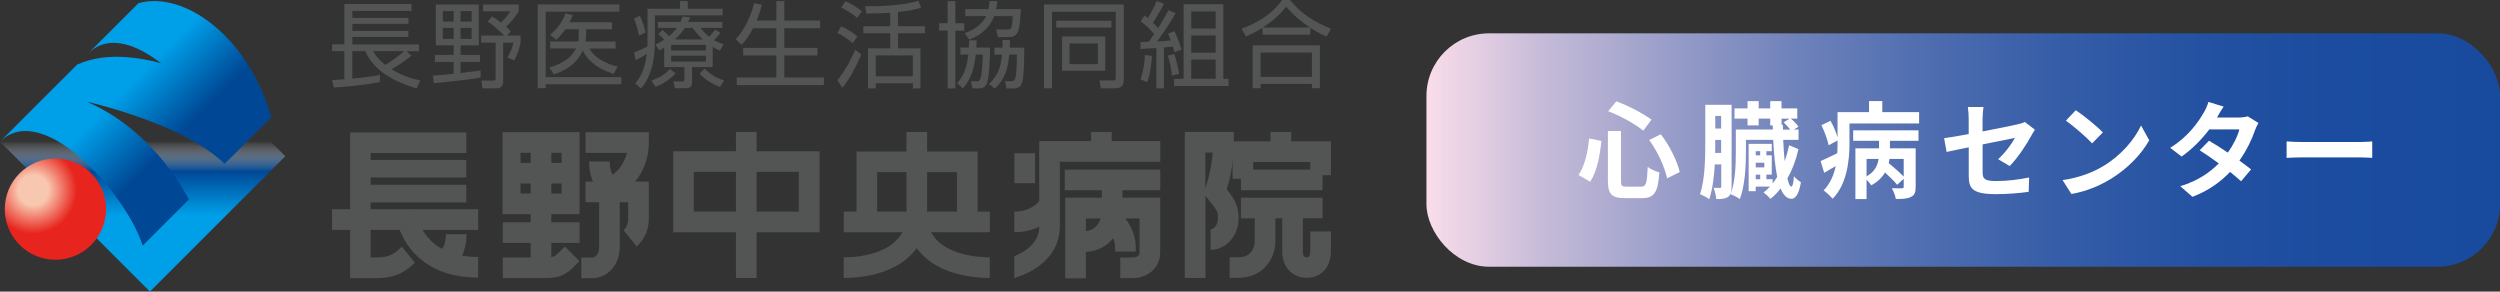 <?xml version="1.0" encoding="UTF-8"?><svg id="_レイヤー_2" xmlns="http://www.w3.org/2000/svg" xmlns:xlink="http://www.w3.org/1999/xlink" viewBox="0 0 450.82 52.58"><rect x="0" y="0" width="450.82" height="52.58" fill="#333333" stroke="none"/><defs><style>.cls-1{fill:url(#_名称未設定グラデーション_4);}.cls-1,.cls-2,.cls-3,.cls-4,.cls-5,.cls-6,.cls-7{stroke-width:0px;}.cls-2{fill:url(#_名称未設定グラデーション);}.cls-3{fill:url(#_名称未設定グラデーション_3-2);}.cls-4{fill:#535454;}.cls-5{fill:url(#_名称未設定グラデーション_3);}.cls-6{fill:#fff;}.cls-7{fill:url(#_名称未設定グラデーション_20);}</style><linearGradient id="_名称未設定グラデーション" x1="25.71" y1="15.1" x2="25.71" y2="28.74" gradientTransform="translate(.02 54.03) scale(1 -1)" gradientUnits="userSpaceOnUse"><stop offset="0" stop-color="#00a0e9"/><stop offset=".59" stop-color="#004896"/><stop offset=".99" stop-color="#fff" stop-opacity="0"/></linearGradient><linearGradient id="_名称未設定グラデーション_3" x1="258.49" y1="274.98" x2="269.82" y2="263.65" gradientTransform="translate(-175.5 230.92) rotate(7.7) scale(.89 -.86) skewX(-14.87)" gradientUnits="userSpaceOnUse"><stop offset="0" stop-color="#00a0e9"/><stop offset=".8" stop-color="#004896"/></linearGradient><linearGradient id="_名称未設定グラデーション_3-2" x1="270.99" y1="287.47" x2="282.31" y2="276.15" xlink:href="#_名称未設定グラデーション_3"/><radialGradient id="_名称未設定グラデーション_4" cx="5.99" cy="19.75" fx="5.99" fy="19.75" r="10.5" gradientTransform="translate(.02 54.03) scale(1 -1)" gradientUnits="userSpaceOnUse"><stop offset=".26" stop-color="#f8c7af"/><stop offset=".75" stop-color="#e7241d"/></radialGradient><linearGradient id="_名称未設定グラデーション_20" x1="257.23" y1="27.05" x2="450.82" y2="27.05" gradientUnits="userSpaceOnUse"><stop offset="0" stop-color="#fddfeb"/><stop offset="0" stop-color="#faddea"/><stop offset=".11" stop-color="#c5bbd8"/><stop offset=".23" stop-color="#979cc8"/><stop offset=".34" stop-color="#7083bb"/><stop offset=".46" stop-color="#506eb0"/><stop offset=".58" stop-color="#375ea8"/><stop offset=".71" stop-color="#2552a2"/><stop offset=".84" stop-color="#1b4c9f"/><stop offset="1" stop-color="#184a9e"/></linearGradient></defs><g id="_レイヤー_2-2"><g id="_ロゴ_マーク"><polygon class="cls-2" points="0 25.55 27.04 52.58 51.45 28.17 24.53 1.25 0 25.55"/><path class="cls-5" d="M25.74,44.29l8.33-8.33c-2.43-4.52-8.23-13.22-18.46-17.64,0,0,17.57,3.94,24.87,11.24l8.41-8.41c-6.38-4.61-23.66-14.58-34.97-9.51L0,25.55c7.54-7.54,22.44,8.84,25.74,18.74Z"/><path class="cls-3" d="M24.97.57l-9.08,9.08c7.54-7.54,22.44,8.84,25.74,18.74l7.29-7.29C44.86,6.79,33.31-1.75,24.97.57Z"/><path class="cls-1" d="M19.12,37.71c0,5.04-4.09,9.13-9.13,9.13S.86,42.75.86,37.71s4.09-9.13,9.13-9.13,9.13,4.09,9.13,9.13Z"/><path class="cls-4" d="M74.22,10.02c-1.36,1.14-3.41,2.38-3.6,2.48,2.29,1.39,4.17,1.8,5.19,2l-.68,1.44c-5.07-1.48-7.96-3.77-9.28-6.72h-2.32v4.95c1.53-.12,3.5-.37,4.99-.66v1.27c-2.65.58-6.79.92-8.31,1l-.32-1.34c.7-.03,1.34-.07,2.21-.15v-5.07h-2.21v-1.22h2.21V.72h12.11v1.24h-10.67v1.26h10.11v1.09h-10.11v1.26h10.11v1.09h-10.11v1.36h12v1.22h-2.24l.93.8v-.02ZM67.3,9.22c.2.41.66,1.27,2.19,2.49.83-.51,2.6-1.73,3.39-2.49h-5.58Z"/><path class="cls-4" d="M86.68,13.97c-2.32.47-7.53.95-8.45,1.02l-.14-1.37c.66-.03,1.31-.05,3.72-.31v-2.14h-3.38v-1.26h3.38v-1.73h-3.22V.82h7.75v7.36h-3.29v1.73h3.5v1.26h-3.5v2c.58-.07,3.09-.39,3.61-.47,0,0,.02,1.27.02,1.27ZM81.81,2h-1.95v1.9h1.95s0-1.9,0-1.9ZM81.81,5.02h-1.95v2h1.95v-2ZM85.05,2h-2v1.9h2s0-1.9,0-1.9ZM85.05,5.02h-2v2h2v-2ZM91.45,6.42h2.43v1.19c-.14.97-.61,2.29-1.15,3.29l-1.22-.51c.48-.8.87-1.76,1.07-2.7h-1.85v7.02c0,1.12-.75,1.22-1.29,1.22h-2.43l-.2-1.41,2,.02c.29,0,.56-.02.56-.42v-6.43h-2.6v-1.27h4.14c-.05-.05-1.41-1.53-2.99-2.53l.83-.93c.41.25.85.53,1.58,1.1.85-.83,1.26-1.34,1.71-2.02h-4.94V.82h6.45v1.17c-.8,1.44-2.15,2.7-2.31,2.83.44.37.66.59.88.83l-.68.76h.01Z"/><path class="cls-4" d="M111.7.79v1.31h-13.29v11.81h13.64v1.29h-13.64v.71h-1.44V.79h14.73ZM111.01,7.49v1.26h-4.73c.81,1.51,2.71,2.68,5.11,3.27l-.73,1.31c-3.75-1.19-5.07-3.11-5.57-4.23-.61,1.41-1.93,3.24-5.21,4.31l-.81-1.24c.93-.27,3.65-1.07,4.8-3.43h-4.65v-1.26h5.06c.05-.25.07-.44.08-.92l.03-1.29h-2.44c-.78,1.14-1.21,1.49-1.66,1.9l-1.09-.9c1.27-1.03,2.31-2.41,2.73-3.85l1.36.29c-.2.51-.34.8-.61,1.31h7.69v1.26h-4.65l-.05,1.29c-.02.46-.07.73-.1.92h5.45,0Z"/><path class="cls-4" d="M116.77,1.57h5.85V.2h1.39v1.37h6.31v1.19h-12.22v4.61c0,5.58-1.83,7.77-2.51,8.59l-1.03-.92c.76-.95,1.7-2.17,2.07-5.33-.85.56-1.49.88-2,1.14l-.29-1.39c1.17-.46,1.56-.64,2.41-1.07,0-.27.02-.59.02-1.07,0,0,0-5.75,0-5.75ZM115.22,6.42c-.19-1.02-.49-2.1-.88-3.07l1.05-.51c.49.97.85,2.16,1.02,3.02l-1.19.56ZM117.46,14.52c1.36-.46,2.19-.92,3.39-2.07l.98.81c-1.44,1.41-2.49,1.97-3.63,2.39l-.75-1.14h0ZM128.53,12.09h-3.73v2.73c0,1.05-.73,1.09-1.26,1.09h-1.83l-.29-1.22h1.61c.34,0,.39-.07.39-.41v-2.19h-3.65v-3.53c-.36.22-.47.29-.85.51l-.75-1.02c.59-.29,1.03-.51,1.61-.9-.56-.59-.61-.65-1.09-1.02l.78-.71c.54.41,1.02.93,1.17,1.1.53-.42.95-.87,1.43-1.49h-3.43v-1.07h4.07c.17-.37.25-.59.39-.98l1.34.15c-.17.42-.24.59-.36.83h6.18v1.07h-3.95c.34.42.76.98,1.58,1.61.49-.53.9-1.04,1.09-1.29l.95.58c-.53.68-1.12,1.26-1.15,1.31.76.42,1.22.59,1.7.76l-.65,1.14c-.46-.22-.78-.37-1.31-.7v3.65h.01ZM127.3,8.09h-6.28v1.02h6.28v-1.02ZM127.3,10.04h-6.28v1.07h6.28v-1.07ZM126.71,7.1c-.98-.88-1.41-1.53-1.78-2.07h-1.44c-.2.32-.68,1.07-1.78,2.07h5.01-.01ZM127.07,12.38c1.22,1.17,1.93,1.58,3.51,2.14l-.75,1.15c-1.31-.46-2.75-1.36-3.66-2.39l.9-.9Z"/><path class="cls-4" d="M140,3.71V.2h1.44v3.51h6.46v1.37h-6.46v3.56h5.97v1.36h-5.97v3.97h7.13v1.37h-15.71v-1.37h7.14v-3.97h-5.99v-1.36h5.99v-3.56h-4.19c-.97,1.83-1.71,2.63-2.09,3.02l-1.05-1.05c1.59-1.63,2.73-4.16,3.33-6.48l1.39.29c-.19.71-.34,1.37-.95,2.85,0,0,3.56,0,3.56,0Z"/><path class="cls-4" d="M153.76,7.78c-1.05-.9-1.87-1.41-2.78-1.85l.71-1.17c.98.39,2.05,1.03,2.9,1.82,0,0-.83,1.2-.83,1.2ZM151,14.47c1.61-1.9,2.83-4.58,3.21-5.48l1.1.81c-.88,2.17-2.29,4.79-3.44,6.02l-.87-1.36h0ZM154.58,3.22c-.81-.71-2.1-1.48-2.88-1.87l.76-1.12c1.15.46,2.34,1.29,2.95,1.8l-.83,1.19h0ZM161.94,4.73h4.84v1.27h-4.84v2.71h4.04v7.23h-1.36v-.92h-6.7v.92h-1.39v-7.23h4v-2.71h-4.85v-1.27h4.85v-2.43c-1.54.12-3.05.14-4.28.14l-.24-1.31c2.87.03,6.7-.12,9.6-.98l.49,1.26c-.75.2-2.1.56-4.17.76v2.56h0ZM164.61,9.99h-6.69v3.78h6.69v-3.78Z"/><path class="cls-4" d="M172.27.2v3.99h1.61v1.34h-1.61v10.42h-1.39V5.52h-1.53v-1.34h1.53V.2h1.39ZM178.53,8.6c0,1.58-.12,5.58-.61,6.53-.37.71-.85.81-1.37.81h-1.21l-.24-1.29.88.02c.34,0,.58.02.8-.44.32-.7.44-3.73.44-4.38h-1.27c-.29,2.36-.76,4.36-2.31,6.09l-1.03-.9c1.48-1.83,1.8-3.34,1.99-5.19h-1.41v-1.26h1.51c.03-.61.05-.93.07-1.32h1.36c-.02.46-.03.73-.07,1.32h2.48,0ZM184.08,1.66c-.2,3.78-.27,5.04-2.31,5.04h-1.82l-.31-1.41,1.9.03c.78.02.98,0,1.09-2.41h-3.36c-.75,1.97-2.17,3.34-4.48,4.24l-.85-1.17c1.2-.42,3-1.24,3.9-3.07h-3.77v-1.26h4.17c.14-.61.17-1.05.2-1.46h1.41c-.07.63-.12.97-.22,1.46h4.45ZM184.71,8.6c-.07,4.31-.1,6.09-.68,6.85-.29.39-.78.49-1.24.49h-1.31l-.24-1.31.98.02c.63.02.76-.19.87-.54.08-.29.29-1.75.29-4.26h-1.39c-.24,2.65-.81,4.46-2.58,6.13l-1.07-.83c1.92-1.83,2.14-3.48,2.36-5.29h-1.36v-1.26h1.44c.02-.46.02-.71,0-1.39h1.34c-.02.76-.02,1-.03,1.39h2.62Z"/><path class="cls-4" d="M202.65,14.42c0,1.02-.41,1.51-1.71,1.51h-2.43l-.24-1.44,2.34.02c.36,0,.59.02.59-.54V2.13h-11.5v13.79h-1.44V.81h14.39v13.61h0ZM200.41,3.74v1.24h-9.94v-1.24s9.94,0,9.94,0ZM199.31,6.58v6.19h-7.79v-6.19h7.79ZM197.98,7.82h-5.12v3.75h5.12s0-3.75,0-3.75Z"/><path class="cls-4" d="M205.66,14.3c.59-1.58.76-3.41.8-4.38l1.26.14c-.03.87-.2,2.97-.85,4.77l-1.2-.53h0ZM212,2.37c-.58,1-1.43,2.49-3.34,5.11,1.31-.07,2.02-.14,2.46-.19-.27-.7-.32-.85-.49-1.22l1.15-.46c.68,1.39,1.17,2.97,1.29,3.33l-1.26.47c-.17-.61-.22-.76-.31-1.02-.53.07-1.12.12-1.61.17v7.38h-1.36v-7.28c-.9.05-2.61.17-2.85.17l-.02-1.24c.46-.02.58-.02,1.51-.07.2-.27.47-.66.95-1.37-.83-.98-1.46-1.59-2.43-2.31l.7-1.05c.31.22.39.29.59.46.2-.32,1-1.56,1.61-3.05l1.31.46c-.75,1.51-1.61,2.87-2,3.43.53.51.73.75.93.98.1-.15.93-1.44,1.88-3.24l1.27.54h.02ZM211.33,13.64c-.15-1.36-.34-2.29-.73-3.61l1.14-.29c.41,1.12.64,2.21.88,3.58l-1.29.32h0ZM220.61.76v13.46h.93v1.29h-9.81v-1.29h1.71V.76h7.17ZM219.22,2.05h-4.41v3.09h4.41v-3.09ZM219.22,6.39h-4.41v3.11h4.41v-3.11ZM219.22,10.73h-4.41v3.48h4.41v-3.48Z"/><path class="cls-4" d="M236.28,6.25h-8.62v-1.24c-1.37.88-2.36,1.31-2.97,1.58l-.81-1.41c2.71-.95,5.55-2.65,7.33-5.18h1.41c2.14,2.61,4.5,4,7.4,5.18l-.8,1.41c-.53-.22-1.43-.61-2.94-1.58v1.24ZM238.01,8.17v7.74h-1.43v-.78h-9.26v.78h-1.43v-7.74h12.12ZM236.58,9.48h-9.26v4.38h9.26v-4.38ZM236.21,4.96c-2.43-1.61-3.73-3.12-4.29-3.77-1.14,1.51-2.6,2.75-4.19,3.77h8.48Z"/><path class="cls-4" d="M121.39,41.89v-14.61h26.39v14.61h-26.39ZM145.93,40.02v-1.86,1.86h0ZM125.11,38.16h18.94v-7.17h-18.94v7.17h0Z"/><polygon class="cls-4" points="132.71 50.13 132.71 23.79 136.43 23.79 136.43 50.13 132.71 50.13 132.71 50.13"/><polygon class="cls-4" points="152.15 41.88 152.15 38.16 178.5 38.16 178.5 41.88 152.15 41.88 152.15 41.88"/><polygon class="cls-4" points="163.46 39.43 163.46 23.79 167.18 23.79 167.18 39.43 163.46 39.43 163.46 39.43"/><path class="cls-4" d="M171.38,49.01c-2.41-.84-4.78-2.26-6.32-4.65h0c-1.02-1.58-1.61-3.55-1.61-5.81h3.72c0,1.64.4,2.83,1.02,3.8h0c.62.97,1.51,1.74,2.62,2.35h0c2.2,1.23,5.24,1.71,7.67,1.7h0v3.72c-2.16,0-4.68-.29-7.11-1.12h.01Z"/><path class="cls-4" d="M152.14,46.41c1.82,0,3.99-.26,5.89-.92h0c1.91-.66,3.48-1.69,4.41-3.14h0c.62-.97,1.01-2.17,1.02-3.8h3.72c0,2.26-.59,4.23-1.61,5.81h0c-1.02,1.58-2.43,2.76-3.95,3.6h0c-3.06,1.68-6.6,2.16-9.48,2.17h0v-3.72h0Z"/><polygon class="cls-4" points="154.45 39.62 154.45 27.32 176.29 27.32 176.29 39.53 172.57 39.53 172.57 31.04 158.17 31.04 158.17 39.62 154.45 39.62 154.45 39.62"/><path class="cls-4" d="M232.73,49.05c-.97-.83-1.53-2.22-1.51-3.77h0v-8.47h3.72v8.47c.02.83.2.92.24.98h0c.05.05.23.13.46.12h0c.23,0,.38-.07.41-.11h0s.21-.15.23-1h0v-3.54h3.72v3.54h0c.02,1.54-.5,2.91-1.45,3.76h0c-.94.85-2.05,1.07-2.91,1.07h0c-.86,0-1.96-.22-2.92-1.05h0Z"/><polygon class="cls-4" points="229.11 27.54 229.11 23.79 232.84 23.79 232.84 27.54 229.11 27.54 229.11 27.54"/><path class="cls-4" d="M223.34,50.11h-1.6v-3.72h1.6c1.24-.02,1.8-.41,2.25-.93h0c.44-.52.68-1.33.67-1.95h0v-5.24h3.72v5.24c0,1.41-.43,2.97-1.52,4.31h0c-1.06,1.32-2.87,2.28-5.05,2.28h-.07,0Z"/><path class="cls-4" d="M213.65,50.13v-26.34h8.85v1.86c0,3.76-.81,6.95-1.28,8.51h0c.38.49.71.9,1,1.34h0c.44.64.81,1.39.98,2.22h0c.11.55.15,1.11.15,1.71h0c0,1.51-.54,2.88-1.42,3.9h0c-.88,1.02-2.17,1.72-3.63,1.73h0v-3.72c.22,0,.53-.11.82-.45h0c.29-.33.51-.84.51-1.46h0c0-.45-.03-.75-.07-.95h0c-.04-.21-.09-.33-.2-.54h0c-.2-.39-.75-1.08-1.69-2.27h0l-.29-.38v14.84h-3.73ZM217.37,33.93l.02-.06v-.02h0s.02-.06.04-.11h0c.03-.1.09-.26.15-.46h0c.13-.41.3-1.02.48-1.77h0c.25-1.08.51-2.46.63-3.99h-1.33v6.41h.01Z"/><polygon class="cls-4" points="223.78 34.31 223.78 30.59 238.49 30.59 238.49 34.31 223.78 34.31 223.78 34.31"/><polygon class="cls-4" points="223.78 39.37 223.78 35.65 238.49 35.65 238.49 39.37 223.78 39.37 223.78 39.37"/><polygon class="cls-4" points="222.27 32.25 222.27 25.48 240 25.48 240 31.59 236.28 31.59 236.28 29.21 225.99 29.21 225.99 32.25 222.27 32.25 222.27 32.25"/><path class="cls-4" d="M90.67,50.15v-3.72h7.55c.59,0,.99-.03,1.25-.08h0c.26-.05.37-.09.52-.18h0c.29-.14.84-.67,1.88-1.71h0l2.63,2.63c-.76.75-1.3,1.33-1.97,1.85h0c-.65.52-1.52.93-2.41,1.07h0c-.6.11-1.2.13-1.9.13h-7.55,0Z"/><polygon class="cls-4" points="90.67 43.8 90.67 40.08 104.51 40.08 104.51 43.8 90.67 43.8 90.67 43.8"/><polygon class="cls-4" points="95.7 48.75 95.7 25.41 99.42 25.41 99.42 48.75 95.7 48.75 95.7 48.75"/><path class="cls-4" d="M90.62,38.62v-14.79h13.89v14.79h-13.89ZM102.65,36.76v-1.86,1.86h0ZM94.34,34.9h6.93v-7.34h-7.41v7.34s.48,0,.48,0Z"/><polygon class="cls-4" points="92.48 33.09 92.48 29.37 102.65 29.37 102.65 33.09 92.48 33.09 92.48 33.09"/><path class="cls-4" d="M110.21,31.7l.51.89-.52-.89h0s.04-.02.07-.04h0c.07-.05.19-.13.33-.24h0c.29-.23.69-.59,1.09-1.08h0c.55-.68,1.08-1.58,1.37-2.77h-7.47v-3.72h11.41v1.86c0,3.14-1.21,5.5-2.42,6.98h0c-1.21,1.49-2.4,2.18-2.53,2.26h0l-1.84-3.24h0Z"/><path class="cls-4" d="M112.48,41.52l.71.9-.74-.88h0l.07-.07h0c.07-.08.18-.21.3-.39h0c.23-.36.46-.88.46-1.63h0v-2.98h-7.69v-3.72h11.41v6.71c0,1.57-.52,2.82-1.04,3.63h0c-.53.82-1.05,1.25-1.16,1.35h0l-2.32-2.91h0Z"/><path class="cls-4" d="M104.83,46.45h1.89c.31,0,.59-.12.84-.38h0c.24-.27.47-.72.48-1.52h0v-9.58h3.72v9.58c0,1.59-.52,3.02-1.46,4.03h0c-.93,1.02-2.24,1.59-3.58,1.59h-1.89v-3.72h0Z"/><path class="cls-4" d="M107.1,33.09c-.58-1.14-.87-2.48-.87-3.97h3.72c0,1.03.19,1.74.47,2.29h0c.28.54.66.96,1.19,1.34h0l-2.14,3.05c-.95-.66-1.8-1.56-2.37-2.7h0Z"/><path class="cls-4" d="M192.09,50.17v-14.52h17.13v9.72c0,1.28-.41,2.52-1.41,3.46h0c-.99.94-2.35,1.33-3.76,1.33h-2.03v-3.72h2.03c.79,0,1.08-.2,1.2-.3h0c.11-.11.24-.19.24-.76h0v-5.99h-9.68v10.8h-3.72v-.02Z"/><polygon class="cls-4" points="196.75 27.19 196.75 23.79 200.47 23.79 200.47 27.19 196.75 27.19 196.75 27.19"/><polygon class="cls-4" points="198.69 36.41 198.69 32.43 202.41 32.43 202.41 36.41 198.69 36.41 198.69 36.41"/><path class="cls-4" d="M195.55,45.41v-3.72c.8,0,1.31-.24,1.76-.57h0c.44-.33.78-.82.98-1.24h0c.12-.25.18-.49.2-.56h0v-1.2h3.72v1.24c0,.64-.16,1.15-.4,1.77h0c-.25.6-.61,1.25-1.12,1.88h0c-1,1.24-2.77,2.41-5.08,2.41h-.06Z"/><path class="cls-4" d="M201.09,45.36v-.7c0-1.31-.55-2.76-2.43-4.33h0l2.37-2.87c2.55,2.08,3.8,4.71,3.78,7.21h0v.7h-3.72Z"/><polygon class="cls-4" points="182.93 33.03 182.93 27.63 186.65 27.63 186.65 33.03 182.93 33.03 182.93 33.03"/><path class="cls-4" d="M182.9,41.87v-3.72c1.76,0,2.85-.52,3.58-1.04h0c.7-.5,1.05-1.03,1.08-1.08h0l.69.42-.7-.39,3.26,1.8c-.09.15-.64,1.13-1.91,2.1h0c-1.26.97-3.26,1.91-5.95,1.91h-.05Z"/><polygon class="cls-4" points="192.01 34.31 192.01 30.59 209.23 30.59 209.23 34.31 192.01 34.31 192.01 34.31"/><path class="cls-4" d="M187.4,25.45v15.39c0,1.09-.3,1.89-.77,2.61-.7,1.07-1.89,1.89-2.94,2.4-.28.14-.55.25-.79.35v3.92c.5-.14,2.15-.63,3.91-1.78,1.02-.67,2.08-1.58,2.91-2.83.83-1.24,1.4-2.84,1.4-4.67v-11.67h18.11v-3.72s-21.83,0-21.83,0Z"/><path class="cls-4" d="M76.21,47.02c-2.61-2.02-4.29-4.98-5.06-8.47h0l3.63-.81c.64,2.85,1.89,4.92,3.71,6.34h0c1.83,1.42,4.34,2.25,7.73,2.26h0v3.72h-.03c-3.98,0-7.39-1.02-9.99-3.04h0Z"/><path class="cls-4" d="M78.75,45.86c.54-.38.91-.79,1.19-1.34h0c.28-.55.47-1.26.47-2.29h3.72c0,1.5-.29,2.83-.87,3.97h0c-.58,1.14-1.42,2.04-2.37,2.7h0l-2.14-3.05h0Z"/><polygon class="cls-4" points="65.76 32 65.76 28.84 84.08 28.84 84.08 32 65.76 32 65.76 32"/><polygon class="cls-4" points="65.76 36.5 65.76 33.32 84.08 33.32 84.08 36.5 65.76 36.5 65.76 36.5"/><polygon class="cls-4" points="59.88 41.46 59.88 37.73 86.23 37.73 86.23 41.46 59.88 41.46 59.88 41.46"/><path class="cls-4" d="M63.14,23.87v26.29h4.56c1.39,0,2.67-.13,3.92-.62,1.15-.45,2.18-1.19,3.2-2.17l-2.37-2.89c-.91.91-1.56,1.34-2.2,1.59s-1.38.36-2.57.36h-.84v-18.84h17.25v-3.72h-20.97.02Z"/></g><rect class="cls-7" x="257.23" y="6.01" width="193.6" height="42.09" rx="11.29" ry="11.29"/><path class="cls-6" d="M288.78,25.42c-.28,2.6-.78,5.49-2.03,7.35l-2.1-1.21c1.12-1.63,1.67-4.07,1.91-6.59l2.22.45ZM292.31,23.62v9c0,.91.13,1.04,1.02,1.04h2.59c.93,0,1.08-.59,1.21-3.56.53.42,1.48.82,2.1.99-.25,3.52-.85,4.64-3.12,4.64h-3.09c-2.41,0-3.07-.74-3.07-3.11v-9h2.35ZM291.47,18.28c2.24.8,4.85,2.2,6.34,3.3l-1.48,1.99c-1.46-1.21-4.09-2.67-6.33-3.52l1.46-1.76ZM299.48,24.2c1.61,2.08,2.96,4.85,3.43,6.82l-2.29,1.14c-.38-1.93-1.7-4.83-3.22-6.91l2.08-1.04Z"/><path class="cls-6" d="M312.25,33.64c0,.89-.13,1.5-.62,1.86-.51.34-1.14.4-2.14.4-.04-.55-.25-1.5-.49-2.03.49.02.97.02,1.14.02s.25-.06.25-.28v-3.96h-1.16c-.13,2.22-.42,4.53-1,6.27-.36-.28-1.19-.74-1.67-.89.89-2.63.95-6.48.95-9.26v-6.87h4.75v14.75ZM310.37,27.58v-2.35h-1.06v.53c0,.57,0,1.17-.02,1.82h1.08ZM309.31,20.91v2.27h1.06v-2.27h-1.06ZM324.31,26.91c-.44,1.97-1.14,3.77-1.99,5.27.21.93.45,1.46.72,1.46.23,0,.38-.66.45-1.86.3.4.95.89,1.27,1.08-.4,2.39-1.1,2.99-1.74,2.99-.82-.02-1.44-.68-1.93-1.86-.55.72-1.17,1.35-1.82,1.86-.28-.32-.85-.85-1.25-1.14.4-.3.78-.66,1.16-1.06h-2.58v.83h-1.27v-8.54h4.17v1.33h-.97v.74h.97v3.48h-.97v.83h1.12v.76c.3-.36.57-.76.83-1.19-.36-1.78-.59-4.07-.72-6.67h-4.92v2.16c0,2.42-.15,6.08-1.1,8.52-.36-.28-1.19-.72-1.67-.87.87-2.27.95-5.47.95-7.65v-4.02h6.67l-.02-.74h-.45v-1.23h-2.08v1.23h-2.01v-1.23h-2.35v-1.84h2.35v-1.31h2.01v1.31h2.08v-1.31h2.04v1.31h2.84v1.84h-1.17c.55.44,1.1,1,1.38,1.46l-.8.51h.82v1.86h-2.77c.06,1.4.15,2.69.27,3.85.32-.89.59-1.86.8-2.88l1.69.72ZM316.61,27.27v.74h.8v-.74h-.8ZM316.61,29.34v.85h1.55v-.85h-1.55ZM316.61,32.33h.8v-.83h-.8v.83ZM321.51,23.37h1.31c-.32-.44-.8-.93-1.19-1.31l1.08-.66h-1.44v1.12h.23l.02.85Z"/><path class="cls-6" d="M346.07,20.23v2.03h-12.56v3.62c0,3.03-.44,7.37-3.05,9.96-.32-.42-1.19-1.23-1.61-1.5,1.21-1.25,1.86-2.82,2.18-4.39-.7.42-1.4.83-2.08,1.21l-.64-2.12c.78-.34,1.87-.85,3.01-1.42.04-.61.04-1.19.04-1.76v-.53l-1.61.87c-.17-.95-.72-2.44-1.29-3.62l1.63-.8c.53.93,1.02,2.08,1.27,2.99v-4.55h5.68v-1.99h2.39v1.99h6.65ZM334.18,23.5h11.78v1.89h-5.15v1.36h4.64v6.95c0,.97-.19,1.5-.87,1.82-.64.32-1.52.38-2.71.36-.09-.59-.42-1.42-.72-1.95.76.04,1.59.04,1.82.02.25,0,.32-.08.32-.28v-1.42l-1.19,1.08c-.45-.59-1.33-1.46-2.18-2.22-.51.87-1.31,1.67-2.48,2.31-.19-.28-.51-.7-.85-1.02v3.5h-2.01v-9.15h4.26v-1.36h-4.66v-1.89ZM336.59,31.8c1.5-.82,2.01-2.01,2.18-3.14h-2.18v3.14ZM343.29,28.66h-2.56c-.04.25-.08.51-.13.76.91.74,2.01,1.72,2.69,2.42v-3.18Z"/><path class="cls-6" d="M355.01,26.57c-1.69.34-3.18.64-3.98.83l-.45-2.48c.89-.11,2.56-.4,4.43-.74v-2.71c0-.63-.06-1.59-.15-2.18h2.82c-.08.59-.17,1.53-.17,2.18v2.23c2.76-.53,5.42-1.06,6.27-1.27.53-.11.99-.25,1.35-.44l1.82,1.4c-.17.27-.45.7-.63,1.04-.83,1.57-2.56,4.17-3.92,5.51l-2.08-1.23c1.25-1.12,2.5-2.84,3.03-3.84-.59.13-3.14.63-5.83,1.17v5.02c0,1.17.34,1.59,2.42,1.59s4.09-.27,5.97-.64l-.08,2.58c-1.57.23-3.84.42-5.87.42-4.32,0-4.94-1.04-4.94-3.28v-5.17Z"/><path class="cls-6" d="M379.2,30c3.24-1.91,5.7-4.81,6.89-7.37l1.48,2.67c-1.44,2.56-3.96,5.17-7.01,7.01-1.91,1.16-4.36,2.22-7.03,2.67l-1.59-2.5c2.96-.42,5.42-1.38,7.25-2.48ZM379.2,23.88l-1.93,1.97c-.98-1.06-3.35-3.13-4.73-4.09l1.78-1.89c1.33.89,3.79,2.86,4.89,4.01Z"/><path class="cls-6" d="M399.84,21.19h3.84c.59,0,1.23-.08,1.65-.21l1.93,1.19c-.21.36-.45.87-.63,1.34-.51,1.53-1.46,3.56-2.8,5.45.82.59,1.55,1.14,2.1,1.59l-1.8,2.14c-.51-.47-1.21-1.06-1.99-1.69-1.67,1.76-3.82,3.37-6.78,4.49l-2.2-1.91c3.28-1,5.38-2.54,6.95-4.11-1.23-.91-2.48-1.76-3.45-2.37l1.69-1.72c1,.57,2.2,1.34,3.39,2.14.98-1.36,1.8-3.01,2.08-4.19h-5.42c-1.33,1.76-3.09,3.58-5,4.9l-2.05-1.57c3.31-2.06,5.07-4.66,6.02-6.31.3-.45.7-1.33.87-1.97l2.75.85c-.47.66-.95,1.51-1.18,1.93Z"/><path class="cls-6" d="M415.39,25.61h10.17c.89,0,1.72-.08,2.22-.11v2.97c-.45-.02-1.42-.09-2.22-.09h-10.17c-1.08,0-2.35.04-3.05.09v-2.97c.68.06,2.06.11,3.05.11Z"/></g></svg>